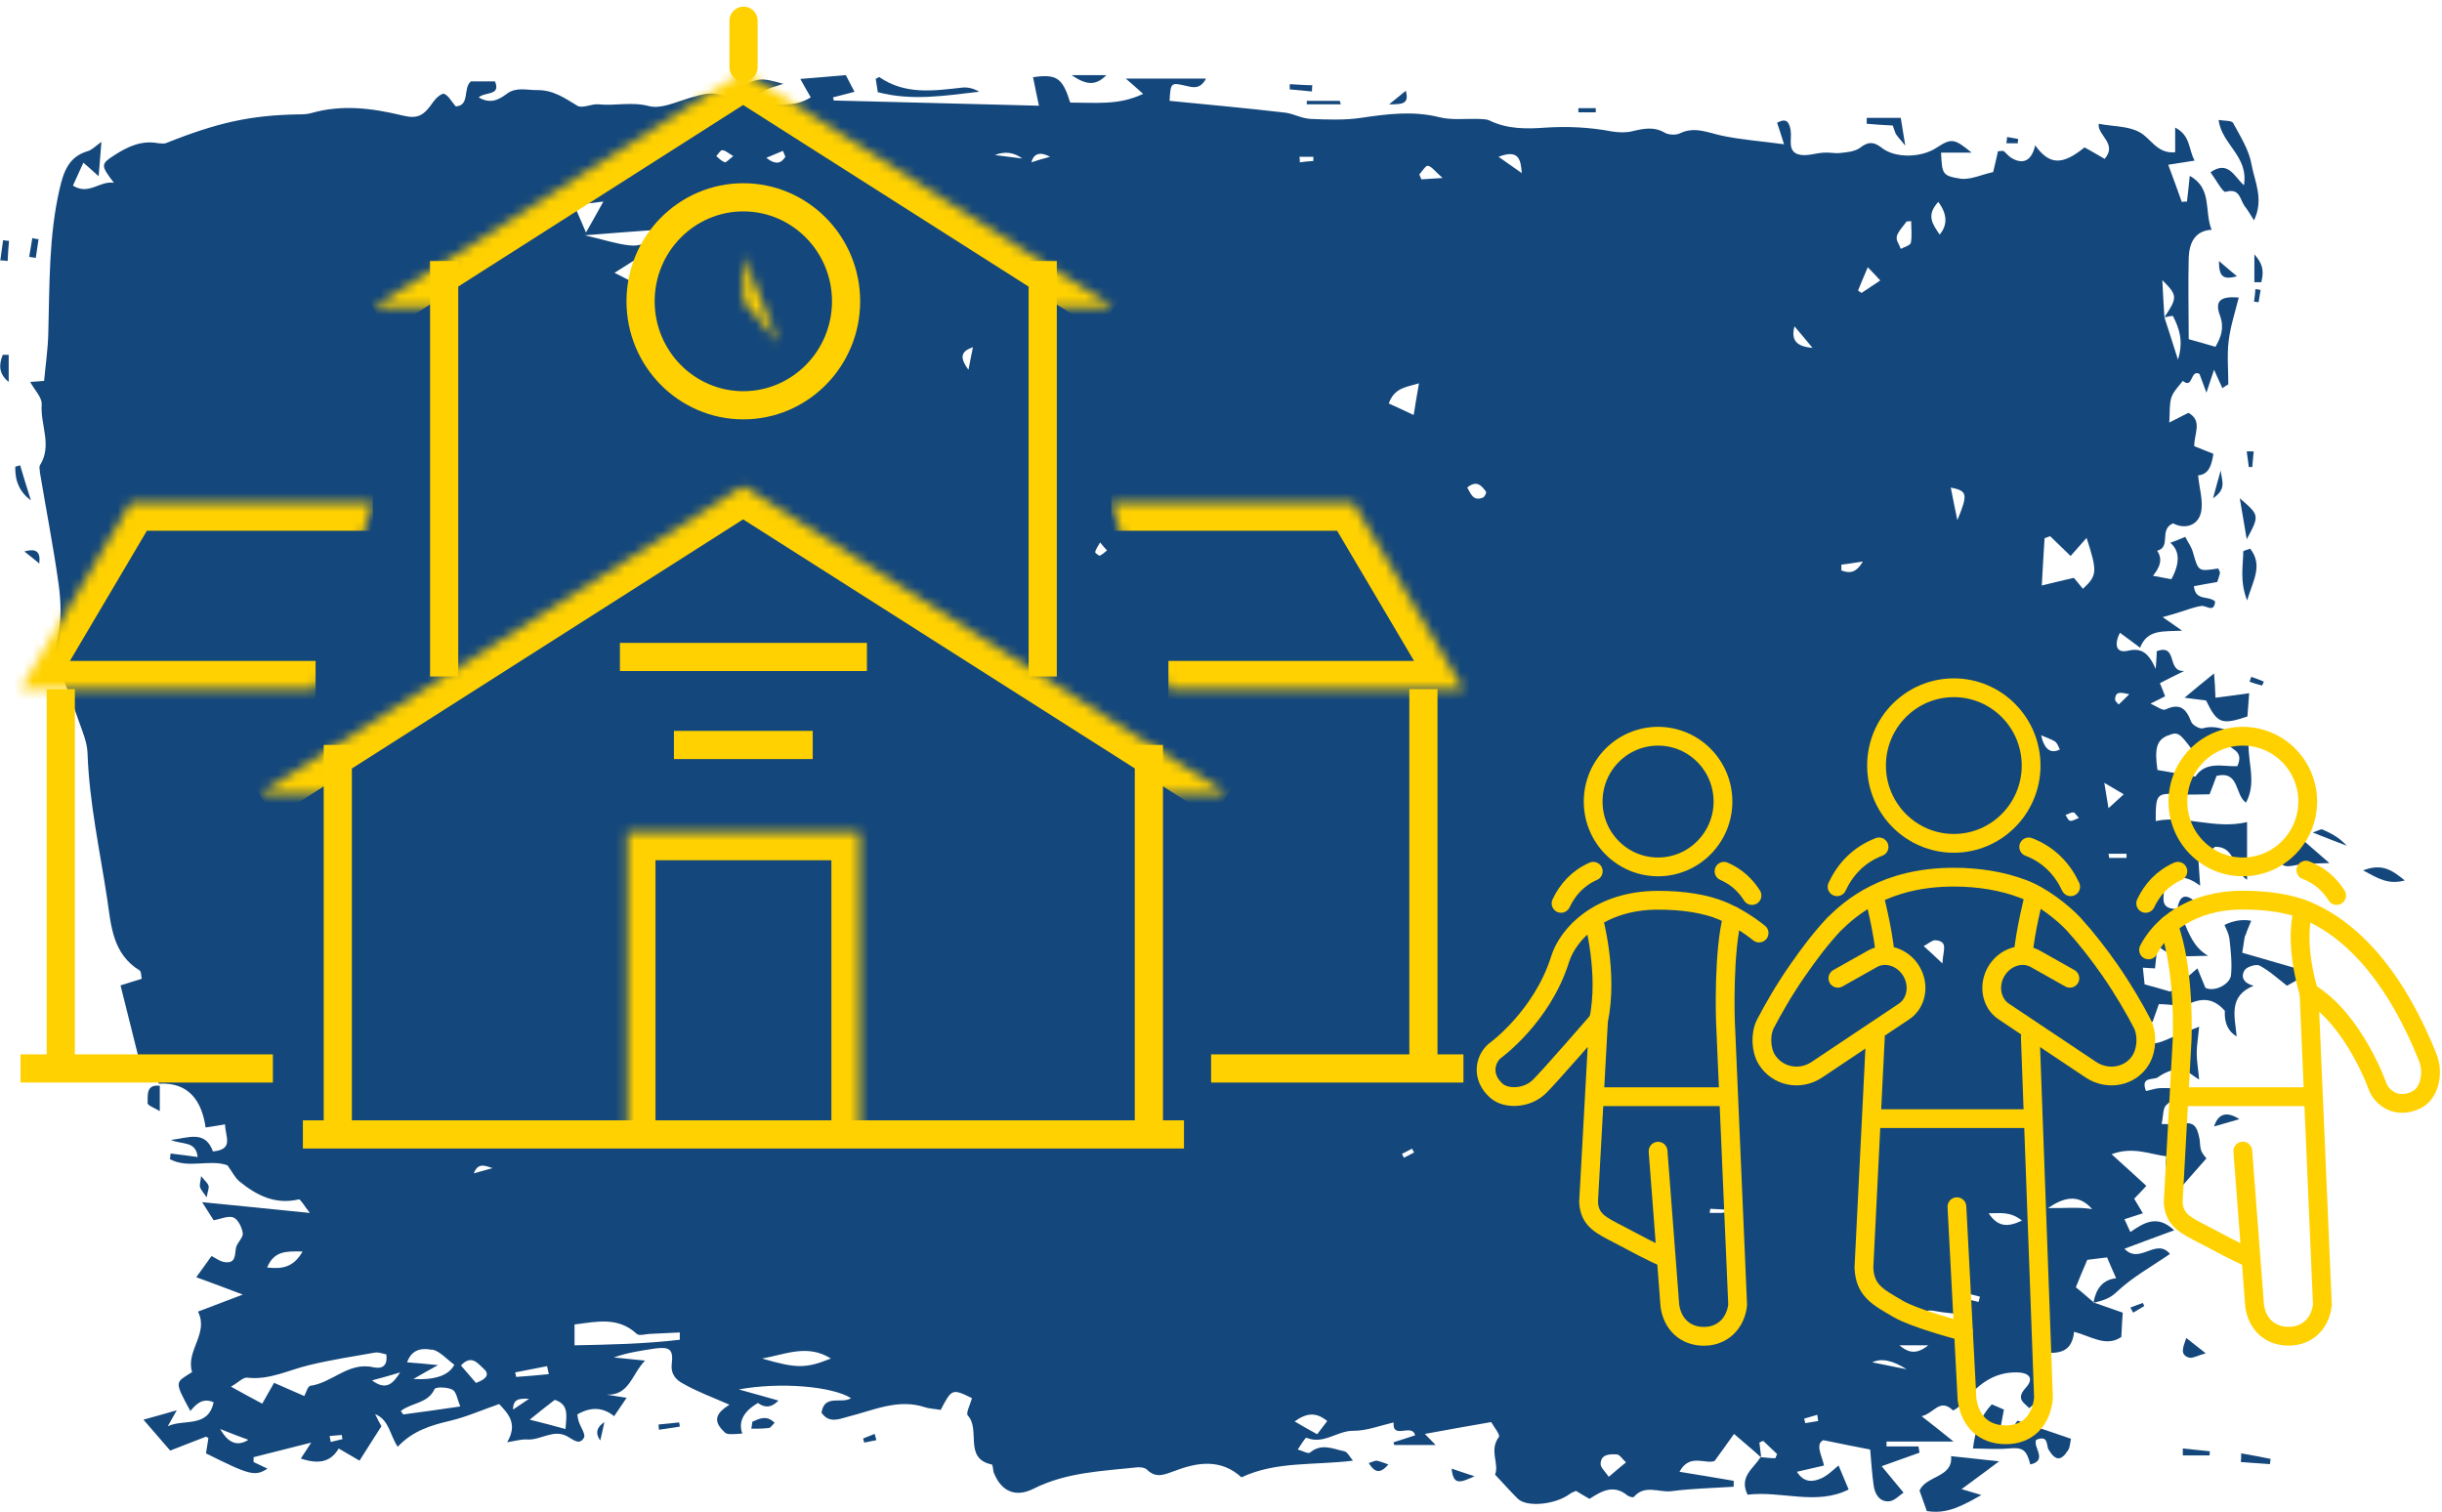 <svg width="260" height="161" viewBox="0 0 260 161" fill="none" xmlns="http://www.w3.org/2000/svg">
<g clip-path="url(#clip0_3201_2)">
<path fill-rule="evenodd" clip-rule="evenodd" d="M231.739 96.744C231.739 96.744 231.739 96.781 231.776 96.818L231.702 96.744H231.739Z" fill="#14477B"/>
<path fill-rule="evenodd" clip-rule="evenodd" d="M17.049 115.573C17.049 115.573 17.049 115.573 17.049 115.537H17.086L17.049 115.573Z" fill="#14477B"/>
<path fill-rule="evenodd" clip-rule="evenodd" d="M239.062 99.667C239.209 99.112 239.468 98.594 239.69 98.039C238.753 97.867 237.804 98.014 236.842 98.483C237.027 98.927 237.286 99.408 237.36 99.889C237.508 101.184 237.656 102.478 237.545 103.773C237.471 104.809 235.77 105.66 234.808 105.179C234.587 104.661 234.365 104.069 233.958 103.107C232.848 104.069 231.887 104.92 231.073 105.586C230.075 105.29 229.298 105.068 228.336 104.809C228.299 104.365 228.225 103.736 228.151 103.033C228.78 103.07 229.187 103.107 229.446 103.107C229.52 102.293 229.631 101.479 229.705 100.666C231.369 102.219 233.218 101.738 235.104 101.775C233.255 100.703 232.885 98.779 232.072 97.151C231.998 97.003 231.887 96.892 231.813 96.781C229.631 96.818 230.592 95.228 230.37 94.303C231.665 93.008 232.885 93.304 234.254 94.303C234.18 93.193 234.106 92.342 234.069 91.566C234.771 91.011 235.4 90.53 235.844 90.16C238.137 90.16 237.656 92.675 239.246 93.674V87.533C235.77 88.347 232.663 86.757 229.52 87.422C229.52 84.463 229.594 84.426 232.109 84.574C233.144 84.648 234.18 84.574 235.252 84.574C235.548 83.797 235.807 83.168 235.992 82.613C238.47 82.022 237.915 84.648 239.135 85.462C240.43 83.02 239.025 80.727 239.505 78.211C237.693 78.285 236.325 77.028 234.55 77.545C234.217 77.656 233.44 77.213 233.292 76.843C232.774 75.474 232.109 74.808 230.555 75.548C230.259 75.696 229.631 75.215 228.965 74.919C229.594 74.586 230.038 74.401 230.518 74.142C230.333 73.624 230.148 73.18 229.964 72.737C230.74 72.329 231.443 71.997 232.552 71.442C230.629 71.553 231.924 68.519 229.631 69.333C229.631 69.74 229.594 70.11 229.52 71.22C228.706 69.407 227.929 68.963 226.524 69.296C225.341 69.555 225.045 68.704 225.71 67.373C226.376 67.853 227.005 68.334 227.855 68.963C228.632 66.966 230.333 67.262 232.331 67.151C231.332 66.448 230.777 66.078 230.259 65.708C230.962 65.523 231.554 65.338 232.146 65.153C232.885 64.931 233.588 64.635 234.365 64.524C234.882 64.413 235.733 65.338 235.844 64.043C235.141 63.377 233.736 64.043 233.588 62.416C234.365 62.268 235.178 62.12 236.066 61.972C236.177 61.676 236.288 61.343 236.362 61.01C236.362 60.862 236.251 60.714 236.177 60.529C234.032 60.862 234.069 60.862 233.477 58.79C233.329 58.236 232.959 57.755 232.663 57.163C232.072 57.422 231.591 57.607 231.073 57.792C232.084 58.655 232.121 59.95 231.184 61.676C230.629 61.565 230.038 61.454 229.224 61.306C229.964 60.418 230.296 59.53 229.668 58.642C231.221 58.236 229.816 56.386 231.369 55.72C232.515 56.349 233.958 56.053 234.328 54.61C234.623 53.389 234.143 51.947 234.032 50.615C235.252 50.504 235.474 49.431 235.659 48.322C234.956 48.026 234.328 47.804 233.625 47.508C233.588 46.213 234.55 44.807 232.996 43.956C232.404 44.252 231.85 44.548 230.962 44.992C231.036 43.846 230.962 43.032 231.184 42.329C231.406 41.663 231.961 41.145 232.404 40.553C233.514 41.478 233.181 39.295 234.18 39.813C234.365 40.331 234.587 40.886 234.919 41.811C235.215 40.886 235.4 40.368 235.733 39.369C236.14 40.257 236.362 40.812 236.621 41.33C236.842 41.182 237.027 41.034 237.249 40.923C237.249 39.369 237.101 37.816 237.286 36.299C237.471 34.745 237.989 33.192 238.359 31.675C236.436 31.527 235.77 32.008 236.362 33.599C236.842 34.93 236.473 35.892 235.881 36.928C234.956 36.669 234.143 36.41 233.033 36.114C233.033 33.192 232.959 30.306 233.033 27.384C233.107 25.941 233.625 24.573 235.474 24.462C234.66 22.538 235.585 20.059 233.144 18.728C233.033 19.727 232.959 20.614 232.848 21.465C232.663 21.465 232.478 21.465 232.294 21.502C231.85 20.244 231.406 19.024 230.851 17.544C231.961 17.359 232.663 17.248 233.662 17.1C232.996 15.916 233.255 14.437 231.591 13.586V16.212C229.631 16.397 229.002 14.696 227.782 14.067C226.561 13.401 224.971 13.475 223.454 13.179C223.27 14.4 225.489 15.287 224.083 16.915C223.344 16.508 222.641 16.064 221.938 15.694C219.534 17.655 218.166 17.544 216.686 15.472C216.317 17.1 215.429 17.581 214.135 16.804C213.839 16.619 213.617 16.323 213.358 16.101C213.247 16.027 213.025 16.101 212.729 16.101C212.581 16.804 212.396 17.507 212.211 18.321C210.991 18.58 209.808 19.172 208.735 19.024C206.775 18.728 206.775 18.506 206.664 16.249H209.918C208.069 14.733 207.773 14.696 206.183 15.731C204.556 16.804 201.782 16.878 200.34 15.731C199.489 15.066 198.897 15.066 198.047 15.731C197.492 16.138 196.678 16.212 195.939 16.286C195.384 16.36 194.792 16.212 194.237 16.249C193.313 16.286 192.314 16.693 191.464 16.434C190.28 16.064 190.798 14.807 190.65 13.882C190.502 13.031 190.243 12.513 189.208 13.068C189.43 13.734 189.652 14.4 189.947 15.361C187.506 15.028 185.361 14.881 183.29 14.437C181.774 14.104 180.406 13.438 178.815 14.215C178.409 14.4 177.669 14.363 177.262 14.141C176.079 13.438 174.932 13.697 173.712 13.993C173.046 14.141 172.306 14.104 171.604 13.993C169.274 13.549 166.944 13.438 164.577 13.586C162.58 13.734 160.545 13.771 158.622 12.846C158.252 12.661 157.809 12.698 157.365 12.661C155.996 12.624 154.554 12.809 153.223 12.476C150.412 11.773 147.675 12.143 144.901 12.55C143.163 12.809 141.314 12.735 139.539 12.661C138.614 12.624 137.727 12.106 136.839 11.995C132.734 11.514 128.629 11.144 124.524 10.737C124.634 8.814 124.671 8.777 126.151 9.11C126.964 9.295 127.741 9.591 128.407 8.37H119.864C120.492 8.925 121.121 9.443 121.713 9.998C120.27 10.663 119.087 10.848 117.866 10.922C116.572 10.996 115.241 10.922 113.946 10.922C113.133 8.296 112.504 7.852 109.989 8.222C110.211 9.258 110.396 10.293 110.618 11.255C103.332 11.07 96.046 10.885 88.76 10.7C88.76 10.589 88.723 10.479 88.686 10.367C89.463 10.182 90.24 9.961 90.979 9.776C90.647 9.147 90.351 8.555 90.055 8C88.428 8.148 86.911 8.259 85.21 8.407C85.654 9.184 85.95 9.739 86.32 10.367C84.396 11.588 82.399 10.959 80.55 11.07C79.7 11.107 78.627 11.218 78.035 10.774C76.371 9.48 74.855 9.998 73.153 10.515C71.822 10.922 70.306 11.625 69.085 11.292C67.236 10.811 65.498 11.292 63.723 11.107C62.983 11.033 61.984 11.588 61.467 11.255C60.098 10.441 58.915 9.554 57.102 9.591C56.067 9.591 54.958 9.258 53.996 9.961C53.108 10.627 52.221 11.107 50.963 10.367C51.703 9.739 53.33 10.22 52.702 8.666H50.15C49.262 9.332 50.076 11.255 48.522 11.329C48.042 10.774 47.746 10.182 47.302 9.998C47.043 9.887 46.414 10.441 46.155 10.811C45.12 12.328 44.491 12.698 42.827 12.291C39.609 11.514 36.429 11.107 33.174 12.032C32.693 12.18 32.139 12.18 31.621 12.18C26.665 12.291 23.189 13.031 17.641 15.251C17.419 15.325 17.123 15.251 16.864 15.251C15.089 14.918 13.647 15.583 12.204 16.508C10.725 17.47 10.688 17.581 12.131 19.468C10.614 19.209 9.468 20.836 7.766 19.764C8.136 18.913 8.506 18.173 8.876 17.322C9.505 17.877 9.912 18.21 10.503 18.765C10.614 17.433 10.688 16.434 10.799 15.102C10.133 15.583 9.764 15.99 9.32 16.101C7.323 16.693 6.768 18.284 6.361 20.059C5.178 25.127 5.289 30.306 5.141 35.485C5.104 37.187 4.845 38.889 4.697 40.553C3.994 40.627 3.624 40.627 3.218 40.664C3.661 41.515 4.512 42.329 4.438 43.106C4.29 45.251 5.584 47.434 4.253 49.542C4.142 49.727 4.253 50.06 4.253 50.319C4.919 54.314 5.695 58.273 6.25 62.268C6.509 64.154 6.546 66.152 6.139 67.965C5.954 68.815 5.732 69.518 6.028 70.332C6.805 72.441 7.619 74.549 8.358 76.695C8.765 77.841 9.283 79.025 9.32 80.209C9.505 85.499 10.651 90.641 11.428 95.82C11.835 98.631 12.02 101.59 14.867 103.329C15.052 103.44 15.015 103.921 15.089 104.217C14.276 104.476 13.573 104.698 12.833 104.92C13.684 108.36 14.498 111.541 15.311 114.834C16.384 114.168 16.753 114.649 16.901 115.389C20.156 115.204 21.487 117.275 21.894 120.05C22.708 119.939 23.263 119.828 23.965 119.717C23.965 121.011 24.964 122.38 22.671 122.602C21.857 120.345 20.156 121.122 18.196 121.381C19.416 121.899 20.859 121.455 21.044 123.194C20.008 123.046 19.084 122.935 18.159 122.824C18.159 123.009 18.122 123.231 18.085 123.416C20.045 124.489 22.338 123.379 24.224 124.082C24.705 124.748 25.001 125.376 25.482 125.783C27.294 127.263 29.291 128.299 31.806 127.707C31.991 127.67 32.324 128.299 32.989 129.15C28.736 128.706 25.186 128.373 21.524 128.003C22.005 128.743 22.412 129.409 22.745 129.926C23.448 129.816 24.298 129.409 24.853 129.631C25.334 129.816 25.777 130.703 25.851 131.332C25.888 131.813 25.186 132.368 25.112 132.923C25.001 133.663 25.075 134.44 24.113 134.403C23.521 134.403 22.967 133.959 22.523 133.737C21.931 134.588 21.34 135.364 20.896 135.993C22.412 136.548 23.928 137.103 25.851 137.843C24.002 138.546 22.634 139.064 21.081 139.655C22.264 141.986 19.749 143.836 20.452 146.092C18.677 147.239 18.492 146.98 20.267 150.235C20.896 149.495 21.561 148.793 22.745 149.31C22.153 152.085 19.564 151.049 17.863 151.863C18.122 151.382 18.381 150.938 18.825 150.161C17.53 150.531 16.643 150.79 15.274 151.16C16.384 152.418 17.234 153.454 18.122 154.452C19.564 153.897 20.748 153.417 21.931 152.973C21.968 152.973 22.079 153.047 22.19 153.121C22.116 153.639 22.005 154.23 21.931 154.748C26.591 157.079 27.146 157.227 28.477 156.376C27.997 156.154 27.479 155.895 26.998 155.673C26.998 155.488 26.998 155.303 26.998 155.155C28.921 154.674 30.807 154.193 33.137 153.602C32.656 154.341 32.361 154.785 32.028 155.303C33.729 155.858 35.134 155.821 36.059 154.23C36.873 154.711 37.538 155.081 38.278 155.525C39.055 154.267 39.794 153.158 40.608 151.863C40.423 151.53 40.164 151.049 39.942 150.568C41.459 151.197 41.495 152.788 42.346 154.045C43.936 152.344 45.897 151.752 47.968 151.271C49.669 150.864 51.333 150.124 53.145 149.495C53.996 150.42 55.216 151.53 53.996 153.565C54.92 153.417 55.512 153.232 56.104 153.269C57.546 153.38 58.915 152.122 60.394 152.936C61.023 153.269 61.688 153.934 62.169 153.084C62.391 152.751 61.799 151.937 61.614 151.345C61.541 151.123 61.504 150.864 61.467 150.605C62.897 149.767 64.203 149.828 65.387 150.79C65.831 150.124 66.274 149.495 66.718 148.83C65.942 148.719 65.239 148.608 64.573 148.497C67.014 148.608 67.236 146.351 68.678 144.871C67.347 144.723 66.348 144.649 65.35 144.538C66.792 144.021 68.308 143.799 69.788 143.577C71.267 143.392 71.711 143.651 71.526 145.204C71.378 146.388 72.081 146.98 72.71 147.313C74.189 148.164 75.816 148.756 77.665 149.569C76.408 150.346 75.816 151.16 76.963 152.307C77.332 152.677 77.222 152.788 79.034 152.64C78.59 151.382 79.145 150.297 80.698 149.384C81.462 149.952 82.19 149.865 82.88 149.125C81.512 148.756 80.328 148.386 78.664 147.942C83.102 147.128 88.576 147.609 90.61 148.867C89.648 149.532 87.762 148.386 87.466 150.42C88.28 151.604 89.352 151.086 90.351 150.827C93.013 150.161 95.602 148.904 98.45 149.828C99.005 150.013 99.634 150.013 100.151 150.124C101.335 147.868 101.372 147.831 103.48 148.867C103.332 149.495 102.814 150.457 103.036 150.716C104.441 152.196 102.555 155.303 105.588 155.932C105.736 155.932 105.699 156.598 105.847 156.894C106.66 158.854 108.177 159.446 110.026 158.521C113.539 156.746 117.386 156.635 121.158 156.228C121.491 156.228 121.898 156.265 122.12 156.487C123.155 157.486 124.043 156.968 125.226 156.561C127.593 155.673 130.034 155.34 132.179 157.301C135.877 155.562 139.909 156.043 144.051 155.525C143.681 155.081 143.459 154.6 143.126 154.526C141.906 154.267 140.685 153.639 139.465 154.674C139.28 154.822 138.614 154.452 138.17 154.341C138.466 153.897 138.984 153.047 139.095 153.084C140.944 153.86 142.387 152.307 144.125 152.344C145.53 152.344 146.936 151.789 148.378 151.456C148.23 153.343 150.338 151.493 150.671 152.825C149.857 153.084 149.118 153.343 148.378 153.565C148.378 153.676 148.415 153.786 148.452 153.86H152.853C152.446 153.454 152.113 153.084 151.706 152.677C154.147 152.233 156.366 151.826 158.77 151.419C159.029 151.9 159.769 152.788 159.584 153.01C158.511 154.415 159.658 155.895 159.177 157.005C160.065 157.967 160.804 158.78 161.581 159.557C162.506 160.519 165.575 160.223 167.129 159.076C167.313 158.928 167.572 158.854 167.794 158.743C168.312 159.039 168.756 159.335 169.237 159.594C170.494 158.78 171.788 158.004 173.268 159.224C173.453 159.372 173.897 159.483 173.97 159.372C175.117 158.041 176.633 158.928 177.928 158.78C180.147 158.485 182.366 158.448 184.585 158.3C184.585 158.078 184.585 157.856 184.585 157.671C182.699 157.338 180.812 157.042 178.815 156.709C179.888 154.711 181.552 155.932 182.551 155.562C183.29 154.563 183.882 153.713 184.622 152.677C185.694 153.602 186.582 154.341 187.432 155.118C187.432 155.118 187.469 155.118 187.506 155.118C187.432 154.6 187.396 154.082 187.322 153.602C187.469 153.528 187.617 153.454 187.728 153.417C188.209 153.897 188.727 154.341 189.208 154.822C189.134 154.97 189.097 155.118 189.023 155.266C188.505 155.266 187.987 155.192 187.506 155.155C187.506 155.155 187.506 155.192 187.506 155.229C187.506 155.229 187.469 155.192 187.432 155.155C186.767 156.339 185.103 157.19 186.064 159.15C189.652 158.706 193.387 160.334 196.826 158.595C196.419 157.671 196.161 156.968 195.754 156.043C195.273 156.413 194.644 157.079 193.905 157.412C193.054 157.782 192.092 157.93 191.316 156.709C192.351 156.487 193.202 156.265 194.2 156.043C193.979 154.97 193.239 153.786 194.127 153.343C196.124 153.75 197.566 154.045 199.119 154.341C199.23 155.599 199.304 156.894 199.489 158.152C199.6 159.076 200.118 159.927 201.116 159.853C201.708 159.816 202.263 159.187 202.67 158.928C201.782 157.856 201.116 157.042 200.34 156.117C201.893 155.562 203.15 155.118 204.371 154.674C204.334 154.452 204.297 154.23 204.26 154.008H200.858C200.858 154.008 200.858 153.639 200.858 153.491H207.995C206.627 152.381 205.776 151.715 204.593 150.79C205.924 150.494 206.516 148.83 207.921 150.161C207.995 150.235 208.698 149.717 208.994 149.384C210.473 147.535 212.174 146.092 214.689 146.129C216.095 146.129 216.576 146.795 215.688 147.757C214.578 148.978 215.503 149.347 216.058 149.939C216.613 149.421 217.093 149.014 217.537 148.608C218.758 147.35 218.795 147.276 217.278 146.092C216.465 145.463 216.428 144.871 217.019 144.021C218.684 144.058 220.57 144.39 220.829 141.801C222.641 142.282 224.231 143.466 225.858 142.356C225.895 141.357 225.969 140.432 226.006 139.766C224.971 139.397 224.009 139.064 223.048 138.731C223.011 138.731 222.937 138.731 222.9 138.768C222.9 138.768 222.9 138.694 222.9 138.657C222.271 138.139 221.679 137.584 221.014 137.066C221.42 136.03 221.79 135.179 222.234 134.144C222.9 134.07 223.639 133.959 224.342 133.885C224.675 134.661 224.934 135.29 225.304 136.104C223.861 136.252 223.159 137.251 222.9 138.657C222.9 138.657 222.9 138.657 222.937 138.694H223.011C223.824 138.472 224.564 138.324 225.341 137.584C227.005 135.993 229.113 134.846 231.036 133.515C229.557 131.739 227.819 134.698 226.191 132.96C228.04 132.257 229.668 131.665 231.48 130.999C229.668 129.261 228.225 130.222 226.82 131.184C226.561 130.666 226.413 130.259 226.191 129.816C226.894 129.594 227.486 129.409 228.151 129.187C227.782 128.558 227.523 128.114 227.227 127.633C227.708 127.152 228.151 126.671 228.521 126.264C227.301 125.154 226.191 124.119 224.823 122.898C227.079 122.047 228.854 122.898 230.666 123.12C230.395 124.822 230.925 125.907 232.257 126.375C233.107 125.413 233.921 124.452 234.919 123.342C234.808 123.194 234.513 122.898 234.365 122.528C234.217 122.121 234.254 121.677 234.18 121.233C233.847 119.643 233.477 119.421 231.85 119.68C231.369 119.754 230.888 119.68 230.148 119.68C230.333 118.866 230.259 117.978 230.666 117.645C231.221 117.127 231.776 116.794 231.332 115.869C230.851 115.869 230.37 115.832 229.853 115.869C229.372 115.906 228.928 116.091 228.484 116.165C227.855 114.538 229.335 115.056 229.779 114.686C230.444 114.205 231.332 113.835 232.146 113.835C232.737 113.835 233.329 114.464 234.143 114.945C234.032 113.724 233.884 112.947 233.884 112.133C233.884 111.319 234.032 110.543 234.143 109.322C232.848 109.84 232.035 110.136 231.221 110.469C228.854 111.504 228.706 111.43 227.153 108.804H229.187C229.446 108.064 229.705 107.361 229.853 106.917C231.11 106.917 232.294 107.25 233.144 106.843C234.734 106.14 235.844 106.473 236.879 107.62C236.806 108.903 237.225 109.815 238.137 110.358C237.952 108.249 237.212 106.066 239.949 104.957C238.766 104.661 238.581 103.921 238.988 103.292C239.246 102.922 240.208 102.626 240.578 102.811C241.613 103.366 242.501 104.18 243.499 104.957C244.054 104.624 244.831 104.217 246.014 103.551C243.389 102.774 241.096 102.145 238.729 101.442C238.877 100.666 238.914 100.037 239.062 99.482V99.667ZM230.814 78.322C231.887 77.878 232.035 77.989 233.514 79.987C234.697 79.691 235.733 79.395 237.027 79.062C237.249 79.765 239.025 79.802 238.211 81.578C236.695 81.652 234.882 80.986 233.736 82.687C232.367 82.465 231.036 82.207 229.705 81.984C229.372 79.691 229.631 78.803 230.777 78.322H230.814ZM230.444 33.784C230.777 33.747 231.332 33.562 231.369 33.673C231.998 34.93 232.515 36.262 231.887 38.297C231.295 36.447 230.888 35.115 230.444 33.784C230.37 32.563 230.296 31.342 230.222 29.825C231.85 31.453 231.85 31.675 230.444 33.784ZM46.008 143.688C46.858 143.873 47.598 144.76 48.374 145.315C47.783 146.45 46.328 146.955 44.01 146.832C45.083 146.203 45.638 145.907 46.636 145.352C45.194 145.204 44.343 145.13 43.345 145.056C43.862 143.54 45.12 143.54 45.971 143.725L46.008 143.688ZM32.213 133.256C31.251 134.957 30.031 135.142 28.44 134.957C29.18 133.182 30.474 133.219 32.213 133.256ZM23.448 152.159C24.742 152.677 25.519 152.973 26.443 153.306C25.284 154.045 24.286 153.663 23.448 152.159ZM35.208 153.528C35.171 153.306 35.134 153.121 35.097 152.899C35.541 152.862 35.948 152.825 36.392 152.788C36.392 152.936 36.429 153.084 36.466 153.232C36.059 153.343 35.652 153.417 35.245 153.528H35.208ZM32.989 147.609C32.767 147.609 32.583 148.312 32.398 148.645C31.214 148.127 30.105 147.646 29.18 147.239C28.662 148.127 28.329 148.756 27.922 149.458C26.739 148.83 25.851 148.349 24.594 147.646C25.371 147.202 25.888 146.647 26.295 146.684C28.662 146.98 30.733 145.87 32.915 145.352C35.208 144.797 37.575 144.427 39.905 144.021C40.312 143.947 40.719 144.132 41.126 144.206C41.311 145.463 40.645 145.796 39.72 145.574C37.057 144.982 35.319 147.313 32.915 147.572L32.989 147.609ZM39.609 146.98C40.867 146.647 41.754 146.388 42.605 146.129C41.902 147.202 41.2 148.164 39.609 146.98ZM42.938 150.605C42.938 150.605 42.827 150.494 42.679 150.235C43.788 149.347 45.564 149.458 46.266 147.905C46.377 147.646 47.672 147.683 48.19 147.979C48.596 148.201 48.707 149.051 49.003 149.754C46.784 150.087 44.861 150.346 42.938 150.605ZM50.667 147.239C50.224 146.721 49.669 146.092 49.077 145.389C50.224 144.169 50.889 145.204 51.518 145.759C52.147 146.314 51.814 146.832 50.704 147.239H50.667ZM50.446 124.933C50.889 123.749 51.666 124.119 52.443 124.378C51.777 124.563 51.111 124.748 50.446 124.933ZM58.249 145.463C58.323 145.759 58.36 146.055 58.434 146.314C57.288 146.425 56.104 146.536 54.958 146.61C54.92 146.462 54.883 146.277 54.846 146.129C55.993 145.907 57.139 145.685 58.249 145.463ZM54.625 150.087C54.625 148.904 55.327 148.904 56.326 148.941C55.66 149.384 55.216 149.68 54.625 150.087ZM60.209 152.159C58.989 151.826 57.916 151.53 56.4 151.16C57.546 150.235 58.286 149.643 59.063 149.051C60.579 149.532 60.32 150.679 60.209 152.159ZM69.566 24.498C69.196 26.015 68.05 26.237 67.014 26.126C65.609 25.978 64.24 25.497 62.243 25.053C64.906 24.831 67.125 24.683 69.529 24.498H69.566ZM69.529 30.528C69.529 30.528 69.159 30.75 68.974 30.861C67.902 30.306 66.829 29.751 65.424 29.049C66.496 28.383 67.421 27.791 68.641 27.014C68.937 28.272 69.233 29.419 69.492 30.528H69.529ZM64.24 21.465C63.575 22.649 63.131 23.463 62.391 24.758C61.873 23.574 61.578 22.871 61.134 21.835C62.317 21.687 63.131 21.613 64.203 21.465H64.24ZM61.171 143.244V141.024C63.538 140.728 65.794 140.173 67.791 142.023C68.05 142.282 68.789 142.023 69.307 142.023C70.343 141.986 71.341 141.912 72.377 141.875C72.377 142.134 72.377 142.393 72.377 142.652C68.641 143.096 64.906 143.17 61.134 143.244H61.171ZM77.185 17.285C76.852 17.174 76.556 16.878 76.26 16.619C76.482 16.397 76.704 15.99 76.889 15.99C77.222 15.99 77.554 16.323 78.072 16.619C77.628 16.952 77.332 17.322 77.148 17.285H77.185ZM83.361 16.064C83.435 16.286 83.546 16.471 83.62 16.693C83.213 17.322 82.695 17.655 81.586 16.804C82.288 16.508 82.843 16.286 83.361 16.064ZM81.142 144.649C83.546 144.242 85.95 143.059 88.465 144.649C85.802 145.722 84.803 145.722 81.142 144.649ZM103.11 39.369C102.038 37.927 102.444 37.372 103.591 36.965C103.443 37.631 103.332 38.297 103.11 39.369ZM105.921 16.508C106.981 16.089 107.955 16.212 108.842 16.878C107.733 16.73 107.067 16.656 105.921 16.508ZM109.804 17.285C110.075 16.323 110.741 16.126 111.801 16.693C110.988 16.915 110.47 17.063 109.804 17.285ZM117.09 59.197C117.09 59.197 116.572 58.901 116.609 58.79C116.646 58.494 116.868 58.236 117.127 57.755C117.46 58.161 117.645 58.383 117.866 58.605C117.608 58.79 117.386 59.049 117.09 59.16V59.197ZM139.835 16.693C139.835 16.693 139.835 16.989 139.835 17.137C139.354 17.174 138.873 17.211 138.392 17.285C138.392 17.1 138.392 16.878 138.355 16.693H139.798H139.835ZM140.242 152.714C139.354 152.233 138.725 151.863 137.838 151.345C139.095 150.457 140.094 150.309 141.314 151.308C140.981 151.752 140.648 152.159 140.242 152.714ZM149.45 123.231C149.45 123.231 149.339 122.972 149.266 122.861C149.635 122.676 149.968 122.491 150.338 122.306C150.412 122.454 150.486 122.565 150.56 122.713C150.19 122.898 149.857 123.083 149.487 123.268L149.45 123.231ZM150.486 44.178C149.561 43.734 148.748 43.365 147.86 42.958C148.489 41.219 149.82 41.219 151.078 40.812C150.893 41.959 150.708 42.884 150.523 44.141L150.486 44.178ZM151.337 19.098C151.337 19.098 151.189 18.765 151.115 18.58C151.411 18.247 151.817 17.581 152.039 17.655C152.446 17.729 152.779 18.247 153.593 18.95C152.409 19.024 151.854 19.061 151.3 19.098H151.337ZM157.883 52.983C156.847 53.389 156.625 52.613 156.218 51.91C157.217 51.096 157.735 51.688 158.215 52.354C158.289 52.465 158.068 52.909 157.883 52.983ZM159.547 16.693C161.766 15.842 161.914 17.063 162.025 18.432C161.322 17.951 160.656 17.47 159.547 16.693ZM171.271 157.227C170.864 156.635 170.42 156.265 170.42 155.895C170.42 154.822 171.382 154.822 172.121 154.859C172.454 154.859 172.787 155.414 173.12 155.71C172.565 156.154 172.047 156.598 171.308 157.227H171.271ZM183.401 129.15C182.957 129.15 182.477 129.15 182.033 129.15C182.033 129.002 182.07 128.854 182.107 128.706C182.994 128.743 183.919 128.817 184.807 128.854C184.807 128.928 184.807 128.965 184.807 129.039C184.326 129.039 183.845 129.113 183.401 129.113V129.15ZM191.057 34.745C191.612 35.411 192.166 36.04 192.98 37.039C191.205 36.891 190.687 36.188 191.057 34.745ZM192.203 151.53C192.203 151.53 192.129 151.197 192.092 151.049C192.573 150.901 193.017 150.79 193.498 150.642C193.498 150.864 193.572 151.086 193.572 151.308C193.128 151.382 192.647 151.456 192.203 151.53ZM208.402 55.387C208.143 54.092 207.921 53.131 207.699 51.91C209.475 52.28 209.549 52.576 208.402 55.387ZM206.368 21.502C207.33 22.785 207.379 23.944 206.516 24.979C205.776 23.87 205.037 22.945 206.368 21.502ZM206.035 100.111C207.515 100.222 206.849 101.22 206.812 102.589C205.961 101.775 205.48 101.331 204.815 100.74C205.37 100.444 205.702 100.111 206.035 100.111ZM201.93 25.201C202.115 24.61 202.633 24.092 203.003 23.574C203.15 23.574 203.335 23.574 203.483 23.537C203.483 24.314 203.594 25.127 203.446 25.867C203.372 26.126 202.744 26.311 202.374 26.496C202.226 26.052 201.819 25.534 201.967 25.201H201.93ZM196.05 60.751C196.05 60.529 196.05 60.344 196.05 60.122C196.715 60.048 197.381 59.937 198.343 59.789C197.603 61.047 196.9 61.047 196.087 60.751H196.05ZM198.195 31.194C198.195 31.194 197.936 31.009 197.825 30.935C198.121 30.195 198.454 29.419 198.86 28.457C199.378 28.975 199.748 29.381 200.192 29.862C199.415 30.38 198.823 30.787 198.195 31.194ZM199.341 145.056C200.278 144.588 201.499 144.834 203.003 145.796C201.893 145.574 200.784 145.352 199.341 145.056ZM202.226 143.244H205.296C203.853 144.427 202.966 143.836 202.226 143.244ZM204.408 140.765C204.593 139.988 204.778 139.36 205.924 139.581C207.108 139.803 208.328 139.877 209.845 140.025C207.293 142.393 207.071 142.393 204.408 140.765ZM210.621 138.62C210.14 138.509 209.623 138.361 209.142 138.25C209.216 138.065 209.29 137.88 209.364 137.695C209.845 137.806 210.325 137.954 210.806 138.065C210.769 138.25 210.695 138.435 210.658 138.62H210.621ZM211.731 129.187C212.988 129.187 214.024 128.965 215.281 129.963C213.728 130.703 212.692 130.629 211.731 129.187ZM217.315 78.285C218.055 78.618 218.462 78.729 218.795 78.951C219.053 79.136 219.164 79.506 219.312 79.802C218.326 80.295 217.66 79.79 217.315 78.285ZM218.055 128.632C219.682 127.522 221.272 127.041 222.752 128.743C221.198 128.484 219.608 128.669 218.055 128.632ZM219.904 86.793C220.2 86.683 220.459 86.498 220.755 86.498C220.903 86.498 221.051 86.793 221.346 87.09C220.94 87.237 220.644 87.459 220.385 87.385C220.2 87.348 220.052 86.978 219.904 86.757V86.793ZM221.753 62.675C221.383 62.231 221.014 61.75 220.792 61.528C219.497 61.824 218.61 62.046 217.389 62.342C217.5 60.492 217.574 58.901 217.685 57.311C217.87 57.237 218.092 57.163 218.277 57.089C218.942 57.718 219.571 58.346 220.459 59.197C221.014 58.568 221.605 57.903 222.16 57.274C223.307 60.825 223.307 61.269 221.79 62.675H221.753ZM224.046 83.353C224.86 83.834 225.378 84.13 226.117 84.574C225.673 84.981 225.304 85.314 224.49 86.054C224.305 84.907 224.194 84.278 224.046 83.353ZM224.564 91.344C224.564 91.344 224.527 91.048 224.49 90.9H226.413C226.413 90.9 226.413 91.196 226.413 91.344H224.527H224.564ZM225.563 74.993C225.563 74.993 225.156 74.623 225.193 74.475C225.23 73.55 225.821 73.735 226.709 73.92C226.228 74.401 225.895 74.697 225.6 74.993H225.563Z" fill="#14477B"/>
<path fill-rule="evenodd" clip-rule="evenodd" d="M213.432 153.158C213.21 153.047 213.025 152.973 212.84 152.862C212.988 151.974 213.173 151.123 213.358 150.087C212.951 149.902 212.47 149.717 212.064 149.532C210.929 150.741 210.264 152.307 210.066 154.23C211.324 154.23 212.581 154.341 213.839 154.23C215.355 154.082 215.762 154.341 216.169 155.932C218.092 155.488 216.391 154.045 216.797 153.306C218.166 152.751 217.833 153.934 218.129 154.378C218.832 155.525 219.423 155.599 220.163 154.452C220.385 154.156 220.385 153.713 220.496 153.195C218.462 152.492 216.576 151.863 214.8 151.271C214.357 151.9 213.913 152.529 213.469 153.158H213.432Z" fill="#14477B"/>
<path fill-rule="evenodd" clip-rule="evenodd" d="M207.737 155.081C207.922 157.338 205.111 157.079 204.371 158.706C204.63 159.446 204.889 160.186 205.148 160.889C207.33 161.259 208.957 160.297 210.954 159.187C210.03 158.891 209.549 158.78 208.846 158.559C210.288 157.486 211.435 156.672 212.84 155.599C210.917 155.377 209.401 155.229 207.7 155.044L207.737 155.081Z" fill="#14477B"/>
<path fill-rule="evenodd" clip-rule="evenodd" d="M235.363 18.358C235.918 19.098 236.658 20.503 236.953 20.429C238.507 19.985 238.47 21.243 238.988 21.946C239.32 22.353 239.579 22.834 239.986 23.463C241.059 21.206 240.06 19.357 239.727 17.544C239.468 15.99 238.544 14.548 237.767 13.105C237.619 12.809 236.806 12.883 236.214 12.772C236.547 15.399 239.431 16.619 238.914 19.727C237.841 18.765 237.249 17.026 235.326 18.358H235.363Z" fill="#14477B"/>
<path fill-rule="evenodd" clip-rule="evenodd" d="M235.733 71.701C234.623 72.588 233.699 73.365 232.589 74.29C233.366 74.401 234.032 74.475 234.882 74.586C236.066 77.028 236.51 77.213 239.283 76.288C239.357 75.511 239.394 74.697 239.468 73.809C238.174 73.994 237.101 74.142 235.881 74.29C235.844 73.291 235.807 72.552 235.733 71.738V71.701Z" fill="#14477B"/>
<path fill-rule="evenodd" clip-rule="evenodd" d="M104.219 9.739C103.628 9.406 102.999 9.258 102.407 9.332C99.412 9.665 96.379 10.109 93.642 8.222C93.568 8.185 93.383 8.333 93.235 8.407C93.309 8.851 93.383 9.258 93.457 9.813C97.082 10.774 100.632 10.182 104.182 9.776L104.219 9.739Z" fill="#14477B"/>
<path fill-rule="evenodd" clip-rule="evenodd" d="M242.575 91.418C242.982 92.638 243.98 92.157 244.868 92.046C245.83 91.935 246.754 91.935 248.012 91.898C246.902 90.937 246.014 90.16 244.609 88.939C245.312 91.862 243.056 90.234 242.612 91.418H242.575Z" fill="#14477B"/>
<path fill-rule="evenodd" clip-rule="evenodd" d="M79.811 10.848C80.513 10.331 80.957 9.887 81.512 9.591C81.993 9.332 82.547 9.221 83.398 8.925C80.994 8.259 80.772 8.259 78.664 9.332C78.775 9.554 78.812 9.85 78.997 10.035C79.219 10.293 79.478 10.515 79.847 10.848H79.811Z" fill="#14477B"/>
<path fill-rule="evenodd" clip-rule="evenodd" d="M239.579 58.42C239.284 58.531 238.84 58.642 238.84 58.716C238.84 60.233 238.433 61.787 239.247 63.932C239.912 61.75 240.948 60.196 239.579 58.42Z" fill="#14477B"/>
<path fill-rule="evenodd" clip-rule="evenodd" d="M201.93 14.363C202.078 14.622 202.3 14.807 202.855 15.509C202.633 14.141 202.522 13.438 202.374 12.55H198.75C198.75 12.772 198.75 12.957 198.75 13.179C199.674 13.253 200.599 13.327 201.523 13.364C201.671 13.734 201.745 14.104 201.93 14.4V14.363Z" fill="#14477B"/>
<path fill-rule="evenodd" clip-rule="evenodd" d="M2.145 49.542C2.145 49.542 1.812 49.653 1.627 49.69C1.578 51.244 2.133 52.44 3.292 53.279C2.848 51.873 2.478 50.689 2.145 49.542Z" fill="#14477B"/>
<path fill-rule="evenodd" clip-rule="evenodd" d="M239.209 57.422C240.578 54.869 240.578 54.869 238.47 53.057C238.766 54.721 238.951 55.942 239.209 57.422Z" fill="#14477B"/>
<path fill-rule="evenodd" clip-rule="evenodd" d="M251.599 92.675C253.189 93.526 254.262 94.229 256.037 93.748C254.669 92.638 253.633 91.898 251.599 92.675Z" fill="#14477B"/>
<path fill-rule="evenodd" clip-rule="evenodd" d="M235.733 119.939C236.621 119.68 237.397 119.458 238.433 119.162C237.077 118.299 236.177 118.558 235.733 119.939Z" fill="#14477B"/>
<path fill-rule="evenodd" clip-rule="evenodd" d="M232.405 154.97H235.252C235.252 154.97 235.252 154.674 235.289 154.526C234.328 154.415 233.366 154.341 232.405 154.23C232.405 154.489 232.405 154.711 232.405 154.97Z" fill="#14477B"/>
<path fill-rule="evenodd" clip-rule="evenodd" d="M0.925 40.664V37.779C0.703 37.779 0.518 37.779 0.296 37.779C-0.111 38.778 -0.185 39.776 0.925 40.664Z" fill="#14477B"/>
<path fill-rule="evenodd" clip-rule="evenodd" d="M246.236 88.643C247.716 89.235 248.788 89.642 249.861 90.049C249.084 89.198 248.196 88.717 247.235 88.31C247.124 88.273 246.939 88.384 246.236 88.643Z" fill="#14477B"/>
<path fill-rule="evenodd" clip-rule="evenodd" d="M80.106 151.382C80.106 151.382 80.032 151.863 79.995 152.122C80.624 152.122 81.216 152.122 81.844 152.048C82.029 152.048 82.214 151.752 82.473 151.493C81.623 150.642 80.846 151.049 80.106 151.382Z" fill="#14477B"/>
<path fill-rule="evenodd" clip-rule="evenodd" d="M238.581 155.673C239.616 155.747 240.652 155.821 241.687 155.895C241.687 155.71 241.724 155.525 241.761 155.34C240.726 155.118 239.653 154.933 238.618 154.748C238.618 155.081 238.618 155.377 238.581 155.71V155.673Z" fill="#14477B"/>
<path fill-rule="evenodd" clip-rule="evenodd" d="M233.033 144.538C233.403 144.686 233.995 144.316 234.845 144.095C233.995 143.429 233.514 143.059 232.774 142.467C232.404 143.503 232.109 144.206 232.996 144.538H233.033Z" fill="#14477B"/>
<path fill-rule="evenodd" clip-rule="evenodd" d="M240.023 30.047C240.282 30.047 240.541 30.047 240.763 30.047C240.948 29.16 241.133 28.309 240.023 27.088V30.047Z" fill="#14477B"/>
<path fill-rule="evenodd" clip-rule="evenodd" d="M117.793 8H114.094C115.574 8.999 116.609 9.221 117.793 8Z" fill="#14477B"/>
<path fill-rule="evenodd" clip-rule="evenodd" d="M156.995 157.19C155.849 156.82 155.22 156.598 154.554 156.376C154.739 158.263 155.553 157.819 156.995 157.19Z" fill="#14477B"/>
<path fill-rule="evenodd" clip-rule="evenodd" d="M17.049 115.573L17.012 115.537C17.012 115.537 17.012 115.573 17.049 115.573Z" fill="#14477B"/>
<path fill-rule="evenodd" clip-rule="evenodd" d="M15.718 117.46C15.718 117.719 16.495 117.978 17.012 118.311V115.61C15.496 115.426 15.755 116.683 15.718 117.497V117.46Z" fill="#14477B"/>
<path fill-rule="evenodd" clip-rule="evenodd" d="M0 27.717C0.259 27.717 0.518 27.754 0.814 27.791C0.851 27.088 0.888 26.348 0.962 25.645C0.74 25.645 0.518 25.608 0.333 25.571C0.222 26.274 0.148 26.977 0.037 27.68L0 27.717Z" fill="#14477B"/>
<path fill-rule="evenodd" clip-rule="evenodd" d="M231.739 96.781L231.813 96.818C231.813 96.818 231.776 96.818 231.739 96.818V96.781Z" fill="#14477B"/>
<path fill-rule="evenodd" clip-rule="evenodd" d="M233.736 96.005C232.515 94.969 232.035 95.561 231.813 96.781C232.626 97.04 233.403 97.188 233.736 96.005Z" fill="#14477B"/>
<path fill-rule="evenodd" clip-rule="evenodd" d="M235.622 53.057C237.064 52.058 236.584 51.318 236.436 50.097C236.103 51.244 235.955 51.873 235.622 53.057Z" fill="#14477B"/>
<path fill-rule="evenodd" clip-rule="evenodd" d="M139.132 11.107H142.756C142.756 11.107 142.683 10.885 142.646 10.737H139.132C139.132 10.737 139.132 10.959 139.132 11.107Z" fill="#14477B"/>
<path fill-rule="evenodd" clip-rule="evenodd" d="M2.589 58.716C3.329 59.308 3.772 59.641 4.179 60.011C4.327 58.79 3.92 58.346 2.589 58.716Z" fill="#14477B"/>
<path fill-rule="evenodd" clip-rule="evenodd" d="M238.174 29.419C237.508 28.864 237.064 28.494 236.251 27.791C236.251 29.529 236.732 29.788 238.174 29.419Z" fill="#14477B"/>
<path fill-rule="evenodd" clip-rule="evenodd" d="M4.068 25.46C3.846 25.46 3.661 25.386 3.44 25.349C3.329 26.015 3.218 26.681 3.107 27.347C3.329 27.384 3.587 27.421 3.809 27.458C3.92 26.792 3.994 26.126 4.105 25.46H4.068Z" fill="#14477B"/>
<path fill-rule="evenodd" clip-rule="evenodd" d="M145.715 155.747C146.455 157.005 147.083 156.783 147.823 155.932C147.379 155.784 146.973 155.599 146.566 155.525C146.418 155.525 146.27 155.599 145.715 155.784V155.747Z" fill="#14477B"/>
<path fill-rule="evenodd" clip-rule="evenodd" d="M63.907 153.38C64.055 152.714 64.203 152.159 64.351 151.419C63.513 151.962 63.365 152.615 63.907 153.38Z" fill="#14477B"/>
<path fill-rule="evenodd" clip-rule="evenodd" d="M70.121 151.678C70.121 151.678 70.121 152.048 70.158 152.233C70.897 152.122 71.637 152.011 72.377 151.9C72.377 151.752 72.34 151.604 72.303 151.456C71.563 151.53 70.823 151.604 70.084 151.678H70.121Z" fill="#14477B"/>
<path fill-rule="evenodd" clip-rule="evenodd" d="M149.672 9.665C149.155 10.109 148.711 10.441 147.897 11.107C149.266 11.107 150.079 11.107 149.672 9.665Z" fill="#14477B"/>
<path fill-rule="evenodd" clip-rule="evenodd" d="M139.724 9.073C138.947 9.073 138.133 8.999 137.32 8.962C137.32 9.147 137.32 9.332 137.32 9.517C138.096 9.591 138.91 9.665 139.687 9.739C139.687 9.517 139.687 9.295 139.724 9.073Z" fill="#14477B"/>
<path fill-rule="evenodd" clip-rule="evenodd" d="M239.801 49.69C239.838 49.135 239.912 48.617 239.949 48.063C239.727 48.063 239.468 48.063 239.209 48.063C239.283 48.617 239.357 49.172 239.431 49.727C239.542 49.727 239.653 49.727 239.801 49.727V49.69Z" fill="#14477B"/>
<path fill-rule="evenodd" clip-rule="evenodd" d="M240.689 30.861C240.504 30.861 240.319 30.787 240.134 30.787C240.097 31.231 240.06 31.675 239.986 32.119C240.134 32.119 240.319 32.156 240.467 32.193C240.541 31.749 240.615 31.305 240.689 30.861Z" fill="#14477B"/>
<path fill-rule="evenodd" clip-rule="evenodd" d="M214.911 14.807C214.505 14.733 214.098 14.659 213.691 14.585C213.691 14.807 213.654 15.028 213.617 15.251H214.837C214.837 15.251 214.837 14.954 214.874 14.807H214.911Z" fill="#14477B"/>
<path fill-rule="evenodd" clip-rule="evenodd" d="M169.902 11.958C169.902 11.958 169.902 11.662 169.902 11.514H168.053C168.053 11.514 168.053 11.81 168.053 11.958H169.902Z" fill="#14477B"/>
<path fill-rule="evenodd" clip-rule="evenodd" d="M241.059 72.588C240.615 72.403 240.171 72.219 239.69 72.071C239.616 72.256 239.579 72.441 239.505 72.588C239.949 72.737 240.393 72.884 240.837 72.995C240.837 72.995 240.985 72.737 241.022 72.588H241.059Z" fill="#14477B"/>
<path fill-rule="evenodd" clip-rule="evenodd" d="M91.904 153.195C91.904 153.195 91.978 153.491 92.015 153.602C92.459 153.528 92.866 153.417 93.309 153.343C93.236 153.121 93.198 152.899 93.124 152.677C92.718 152.825 92.311 153.01 91.904 153.158V153.195Z" fill="#14477B"/>
<path fill-rule="evenodd" clip-rule="evenodd" d="M226.82 139.212C226.82 139.212 227.005 139.581 227.116 139.766C227.523 139.544 227.893 139.286 228.299 139.064C228.262 138.953 228.188 138.842 228.151 138.731C227.708 138.879 227.264 139.064 226.857 139.212H226.82Z" fill="#14477B"/>
<path fill-rule="evenodd" clip-rule="evenodd" d="M22.19 126.227C22.116 125.968 21.82 125.746 21.413 125.228C21.34 125.857 21.229 126.153 21.302 126.412C21.376 126.671 21.598 126.893 22.005 127.485C22.116 126.782 22.301 126.449 22.19 126.227Z" fill="#14477B"/>
</g>
<g clip-path="url(#clip1_3201_2)">
<path d="M200.063 90.177C197.878 91.013 196.449 92.586 195.594 94.417" stroke="#FFD100" stroke-width="2" stroke-linecap="round"/>
<path d="M215.997 90.177C218.182 91.013 219.611 92.586 220.465 94.417" stroke="#FFD100" stroke-width="2" stroke-linecap="round"/>
<path d="M231.881 92.77C230.233 93.496 229.134 94.737 228.45 96.187" stroke="#FFD100" stroke-width="2" stroke-linecap="round"/>
<path d="M245.507 92.647C246.997 93.213 248.047 94.184 248.779 95.351" stroke="#FFD100" stroke-width="2" stroke-linecap="round"/>
<path d="M216.253 81.513C216.253 76.941 212.566 73.229 208.024 73.229C203.482 73.229 199.795 76.941 199.795 81.513C199.795 86.085 203.482 89.796 208.024 89.796C212.566 89.796 216.253 86.085 216.253 81.513Z" stroke="#FFD100" stroke-width="2" stroke-linecap="round"/>
<path d="M220.38 104.163L216.693 102.086C215.276 101.3 213.445 101.914 212.553 103.414C211.662 104.913 212.004 106.83 213.359 107.715L222.651 113.922C224.458 115.102 226.9 114.635 227.962 112.791C228.621 111.636 228.609 110.013 228.096 109.018C227.315 107.506 226.131 105.442 224.678 103.34C223.493 101.632 222.15 99.899 220.783 98.399C219.684 97.219 217.425 95.388 215.337 94.626C213.176 93.815 210.698 93.397 208.036 93.397C200.698 93.397 197.047 96.666 195.24 98.436C193.812 99.972 192.64 101.533 191.407 103.303C189.941 105.405 188.757 107.494 187.963 109.018C187.402 110.112 187.487 111.796 188.098 112.791C189.209 114.61 191.59 115.114 193.409 113.922L202.7 107.715C204.056 106.83 204.397 104.913 203.506 103.414C202.615 101.914 200.783 101.3 199.367 102.086L195.68 104.163" stroke="#FFD100" stroke-width="2" stroke-linecap="round"/>
<path d="M199.514 95.278C199.514 95.278 200.515 99.124 200.722 101.742" stroke="#FFD100" stroke-width="2"/>
<path d="M216.607 95.278C216.607 95.278 215.606 99.124 215.398 101.742" stroke="#FFD100" stroke-width="2"/>
<path d="M199.672 110.419L198.451 134.975C198.561 137.433 199.929 138.097 202.114 139.375C203.787 140.346 208.012 141.489 209.037 141.771" stroke="#FFD100" stroke-width="2" stroke-linecap="round" stroke-linejoin="round"/>
<path d="M208.354 128.486L209.428 148.973C209.745 151.407 211.296 152.771 213.567 152.771C215.838 152.771 217.328 151.296 217.572 148.85L216.168 110.419" stroke="#FFD100" stroke-width="2" stroke-linecap="round" stroke-linejoin="round"/>
<path d="M199.294 119.108H216.448" stroke="#FFD100" stroke-width="2" stroke-linejoin="round"/>
<path d="M238.792 92.303C242.601 92.303 245.703 89.182 245.703 85.347C245.703 81.513 242.614 78.391 238.792 78.391C234.97 78.391 231.881 81.5 231.881 85.347C231.881 89.194 234.97 92.303 238.792 92.303Z" stroke="#FFD100" stroke-width="2" stroke-linejoin="round"/>
<path d="M228.756 101.14C230.013 98.67 233.237 95.843 238.792 95.843C241.356 95.843 243.798 96.187 245.666 96.986C251.136 99.333 255.446 104.975 258.486 112.607C259.17 114.327 258.608 116.392 257.375 117.056C256.801 117.363 256.264 117.486 255.763 117.486C254.506 117.486 253.541 116.662 253.175 115.765C253.175 115.765 250.684 108.576 245.837 105.675L247.265 138.932C247.046 140.862 245.715 142.275 243.676 142.275C241.637 142.275 240.318 140.948 240.049 139.031L238.792 122.562" stroke="#FFD100" stroke-width="2" stroke-linecap="round" stroke-linejoin="round"/>
<path d="M239.512 133.893C238.572 133.586 235.947 132.148 234.628 131.46C232.687 130.452 231.478 129.924 231.381 127.982L232.333 110.665C232.333 110.665 232.651 103.18 230.868 98.51" stroke="#FFD100" stroke-width="2" stroke-linecap="round" stroke-linejoin="round"/>
<path d="M232.663 116.773H246.374" stroke="#FFD100" stroke-width="2"/>
<path d="M169.637 92.77C167.989 93.496 166.89 94.737 166.206 96.187" stroke="#FFD100" stroke-width="2" stroke-linecap="round"/>
<path d="M183.556 92.77C184.887 93.348 185.851 94.27 186.535 95.351" stroke="#FFD100" stroke-width="2" stroke-linecap="round"/>
<path d="M176.535 92.303C180.345 92.303 183.446 89.182 183.446 85.347C183.446 81.513 180.357 78.391 176.535 78.391C172.714 78.391 169.625 81.5 169.625 85.347C169.625 89.194 172.714 92.303 176.535 92.303Z" stroke="#FFD100" stroke-width="2" stroke-linejoin="round"/>
<path d="M176.535 122.574L177.793 139.043C178.074 140.972 179.417 142.287 181.419 142.287C183.422 142.287 184.789 140.874 185.009 138.945L183.702 108.612C183.702 108.612 183.458 101.275 184.484 97.502" stroke="#FFD100" stroke-width="2" stroke-linecap="round" stroke-linejoin="round"/>
<path d="M177.268 133.893C176.328 133.586 173.703 132.148 172.384 131.46C170.443 130.452 169.234 129.924 169.136 127.982L170.198 108.625C170.198 108.625 164.863 114.782 163.862 115.728C162.555 116.982 160.358 117.056 159.332 116.146C157.659 114.671 158.123 112.779 159.124 111.918C159.124 111.918 164.167 108.317 166.108 102.123C166.926 99.493 170.247 95.855 176.547 95.855C179.111 95.855 181.553 96.199 183.421 96.998C184.789 97.588 186.071 98.375 187.292 99.346" stroke="#FFD100" stroke-width="2" stroke-linecap="round" stroke-linejoin="round"/>
<path d="M170.406 116.773H184.117" stroke="#FFD100" stroke-width="2"/>
<path d="M169.637 97.748C169.637 97.748 171.273 103.623 170.199 108.625" stroke="#FFD100" stroke-width="2" stroke-linejoin="round"/>
<path d="M245.837 105.7C245.837 105.7 244.176 100.648 245.251 96.838" stroke="#FFD100" stroke-width="2" stroke-linecap="round" stroke-linejoin="round"/>
</g>
<path d="M47.289 27.795V72.028" stroke="#FFD100" stroke-width="3" stroke-linejoin="round"/>
<path d="M111.018 72.028V27.795" stroke="#FFD100" stroke-width="3" stroke-linejoin="round"/>
<path d="M79.142 43.153C73.121 43.153 68.202 38.205 68.202 32.081C68.202 25.957 73.121 21.009 79.142 21.009C85.164 21.009 90.082 25.957 90.082 32.081C90.082 38.205 85.164 43.153 79.142 43.153Z" stroke="#FFD100" stroke-width="3" stroke-linejoin="round"/>
<path d="M6.471 73.376V113.765" stroke="#FFD100" stroke-width="3" stroke-linejoin="round"/>
<mask id="path-76-inside-1_3201_2" fill="white">
<path d="M33.603 73.376H2.186L13.926 53.513H39.702"/>
</mask>
<path d="M2.186 73.376L-0.396 71.849C-0.944 72.777 -0.953 73.927 -0.419 74.862C0.114 75.798 1.109 76.376 2.186 76.376L2.186 73.376ZM13.926 53.513V50.513C12.866 50.513 11.884 51.073 11.344 51.986L13.926 53.513ZM33.603 70.376H2.186V76.376H33.603V70.376ZM4.769 74.902L16.509 55.039L11.344 51.986L-0.396 71.849L4.769 74.902ZM13.926 56.513H39.702V50.513H13.926V56.513Z" fill="#FFD100" mask="url(#path-76-inside-1_3201_2)"/>
<mask id="path-78-inside-2_3201_2" fill="white">
<path d="M130.716 84.556L79.12 51.745L27.59 84.556"/>
</mask>
<path d="M79.12 51.745L80.73 49.214C79.747 48.589 78.491 48.589 77.509 49.215L79.12 51.745ZM132.325 82.024L80.73 49.214L77.51 54.277L129.106 87.087L132.325 82.024ZM77.509 49.215L25.979 82.025L29.202 87.086L80.731 54.276L77.509 49.215Z" fill="#FFD100" mask="url(#path-78-inside-2_3201_2)"/>
<mask id="path-80-inside-3_3201_2" fill="white">
<path d="M118.604 32.744L79.12 7.623L39.702 32.744"/>
</mask>
<path d="M79.12 7.623L80.731 5.091C79.747 4.466 78.491 4.466 77.508 5.093L79.12 7.623ZM120.214 30.213L80.731 5.091L77.51 10.154L116.993 35.275L120.214 30.213ZM77.508 5.093L38.09 30.214L41.315 35.274L80.733 10.152L77.508 5.093Z" fill="#FFD100" mask="url(#path-80-inside-3_3201_2)"/>
<path d="M122.321 120.791V79.319" stroke="#FFD100" stroke-width="3" stroke-linejoin="round"/>
<path d="M35.964 79.319V120.791" stroke="#FFD100" stroke-width="3" stroke-linejoin="round"/>
<path d="M79.164 7.159V2.209" stroke="#FFD100" stroke-width="3" stroke-linecap="round" stroke-linejoin="round"/>
<mask id="path-85-inside-4_3201_2" fill="white">
<path d="M79.164 27.242V32.059L82.903 36.544"/>
</mask>
<path d="M82.164 27.242C82.164 25.586 80.821 24.242 79.164 24.242C77.507 24.242 76.164 25.586 76.164 27.242H82.164ZM79.164 32.059H76.164C76.164 32.761 76.41 33.441 76.86 33.98L79.164 32.059ZM80.598 38.465C81.659 39.738 83.551 39.91 84.823 38.849C86.096 37.788 86.268 35.896 85.207 34.623L80.598 38.465ZM76.164 27.242V32.059H82.164V27.242H76.164ZM76.86 33.98L80.598 38.465L85.207 34.623L81.469 30.138L76.86 33.98Z" fill="#FFD100" mask="url(#path-85-inside-4_3201_2)"/>
<mask id="path-87-inside-5_3201_2" fill="white">
<path d="M66.79 120.791V88.599H91.516V120.791"/>
</mask>
<path d="M66.79 88.599V85.599C65.133 85.599 63.79 86.942 63.79 88.599H66.79ZM91.516 88.599H94.516C94.516 86.942 93.173 85.599 91.516 85.599V88.599ZM69.79 120.791V88.599H63.79V120.791H69.79ZM66.79 91.599H91.516V85.599H66.79V91.599ZM88.516 88.599V120.791H94.516V88.599H88.516Z" fill="#FFD100" mask="url(#path-87-inside-5_3201_2)"/>
<path d="M32.247 120.791H126.059" stroke="#FFD100" stroke-width="3" stroke-linejoin="round"/>
<path d="M29.055 113.765H2.186" stroke="#FFD100" stroke-width="3" stroke-linejoin="round"/>
<path d="M66.003 69.951H92.303" stroke="#FFD100" stroke-width="3" stroke-linejoin="round"/>
<path d="M71.753 79.319H86.532" stroke="#FFD100" stroke-width="3" stroke-linejoin="round"/>
<path d="M151.551 73.376V113.765" stroke="#FFD100" stroke-width="3" stroke-linejoin="round"/>
<mask id="path-94-inside-6_3201_2" fill="white">
<path d="M124.397 73.376H155.814L144.074 53.513H118.32"/>
</mask>
<path d="M155.814 73.376V76.376C156.891 76.376 157.886 75.798 158.419 74.862C158.953 73.927 158.944 72.777 158.396 71.849L155.814 73.376ZM144.074 53.513L146.656 51.986C146.116 51.073 145.134 50.513 144.074 50.513V53.513ZM124.397 76.376H155.814V70.376H124.397V76.376ZM158.396 71.849L146.656 51.986L141.491 55.039L153.231 74.902L158.396 71.849ZM144.074 50.513H118.32V56.513H144.074V50.513Z" fill="#FFD100" mask="url(#path-94-inside-6_3201_2)"/>
<path d="M128.945 113.765H155.814" stroke="#FFD100" stroke-width="3" stroke-linejoin="round"/>
<defs>
<clipPath id="clip0_3201_2">
<rect width="256" height="153" fill="white" transform="translate(0 8)"/>
</clipPath>
<clipPath id="clip1_3201_2">
<rect width="103" height="82" fill="white" transform="translate(157 72)"/>
</clipPath>
</defs>
</svg>
